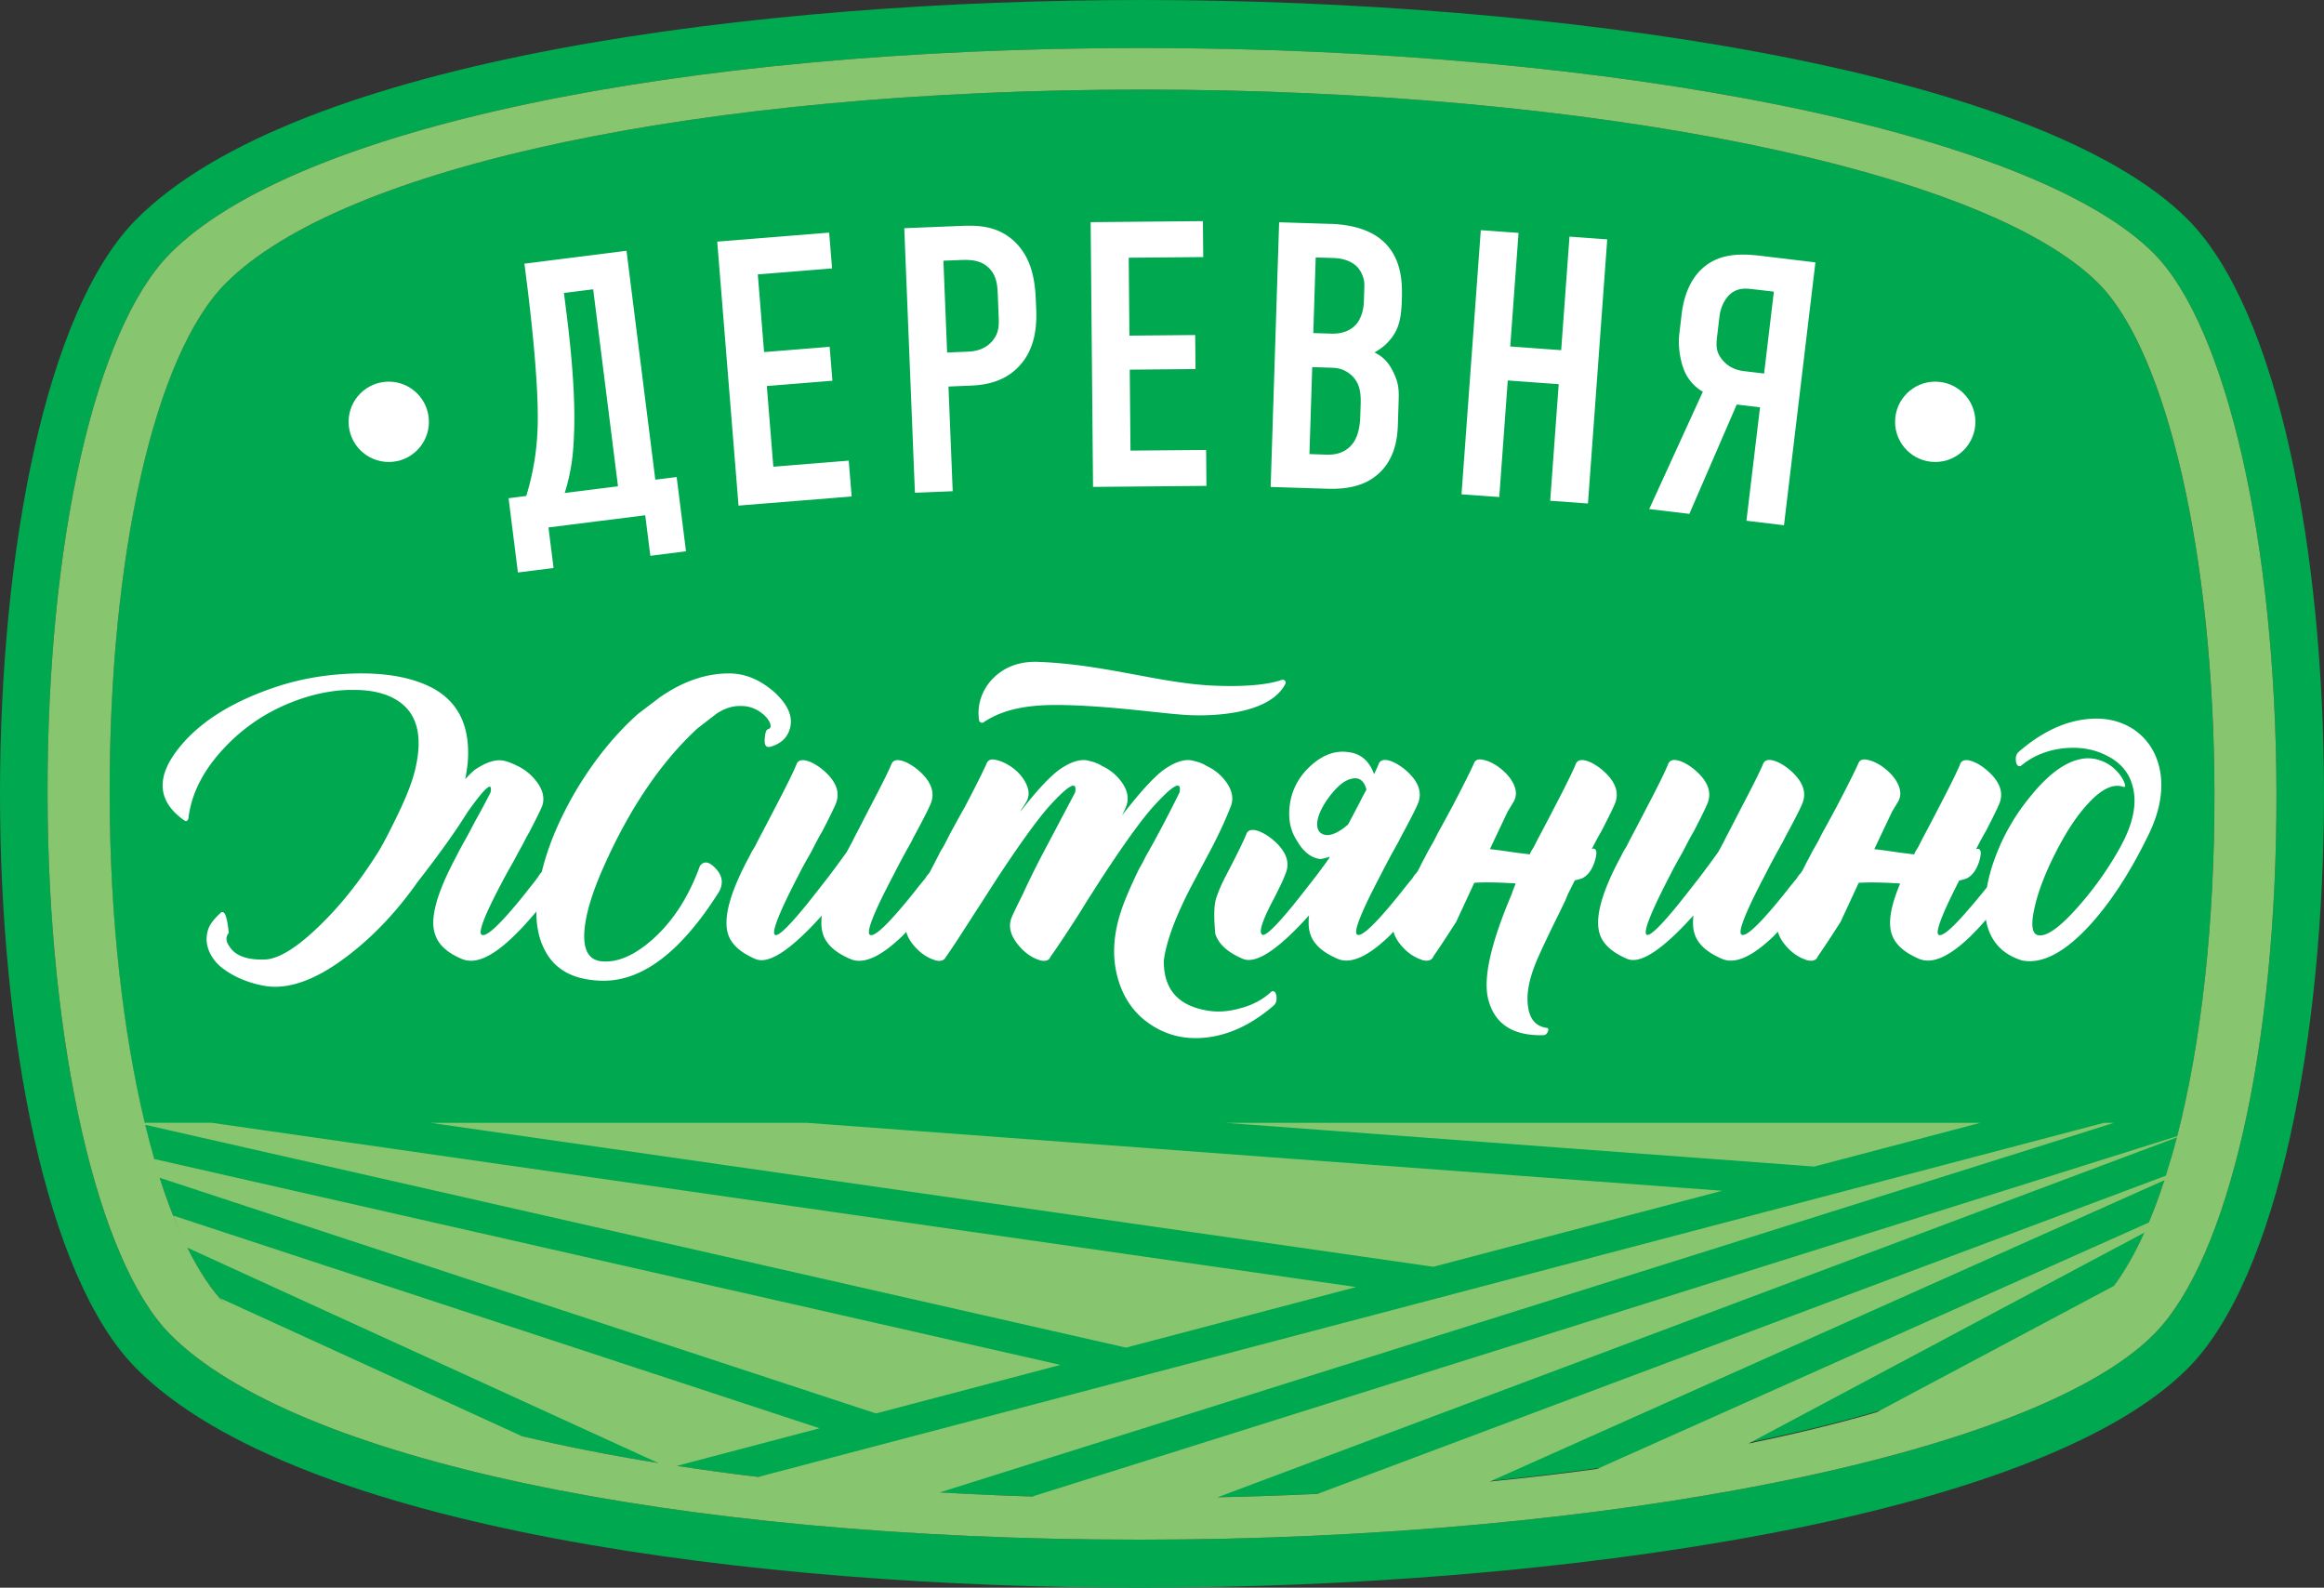 <svg id="prefix___Слой_1" data-name="Слой 1" xmlns="http://www.w3.org/2000/svg" viewBox="0 0 500 341.54"><rect x="0" y="0" width="500" height="341.54" fill="#333333" stroke="none"/><defs><style>.prefix__cls-1,.prefix__cls-2{fill:#00a84f;stroke-width:0}.prefix__cls-2{fill:#fff}</style></defs><path class="prefix__cls-1" d="M245.28 341.54c-81.71 0-181.35-12.39-215.97-47.18-39.08-39.27-39.08-207.89 0-247.16C63.94 12.4 163.76 0 245.63 0c88.64 0 192.61 14.6 225.06 47.2 39.08 39.27 39.08 207.89 0 247.16-32.43 32.59-136.58 47.18-225.41 47.18zM36.64 287.07c26.68 26.81 108.58 44.13 208.64 44.13s192.22-18.15 218.08-44.13c16.16-16.24 26.53-62 26.41-116.6-.11-53.61-10.73-100.22-26.41-115.98-25.87-26-115.41-44.16-217.73-44.16-100.26 0-182.3 17.33-208.99 44.16-16.16 16.24-26.52 62-26.41 116.6.11 53.61 10.73 100.22 26.41 115.98z"/><path class="prefix__cls-1" d="M451.48 60.97c-24.43-24.55-108.98-41.7-205.61-41.7-94.68 0-172.14 16.37-197.35 41.7-15.26 15.33-25.05 58.55-24.94 110.1.1 50.62 10.13 94.63 24.94 109.52 25.19 25.32 102.53 41.67 197.02 41.67s181.52-17.14 205.94-41.67c15.26-15.33 25.05-58.55 24.94-110.1-.11-50.62-10.13-94.63-24.94-109.52z"/><path class="prefix__cls-2" d="M150.55 186.38c-2.42 6.63-5.83 11.88-10.21 15.75-3.87 3.4-7.47 4.96-10.82 4.67-2.77-.23-4.04-2.34-3.8-6.32.23-3.63 1.61-8.31 4.15-14.01 5.59-12.57 12.31-22.49 20.16-29.76l4.15-3.2c1.73-1.15 3.49-1.7 5.28-1.64 1.44 0 2.77.4 3.98 1.21 1.04.69 1.76 1.47 2.17 2.34.35.81.2 1.3-.44 1.47-.35.12-.56.84-.65 2.16-.09 1.33.36 1.85 1.34 1.56 2.08-.63 3.4-1.82 3.98-3.55.92-2.65-.17-5.39-3.29-8.22-3.06-2.65-6.29-3.98-9.69-3.98-5.02 0-10.01 1.73-14.96 5.19l-4.67 3.55c-4.96 4.44-9.37 9.89-13.24 16.35-3.57 6.06-6.06 11.94-7.44 17.65l-.09.09c-.17.17-.32.35-.43.52-.17.29-.35.55-.52.78-.52.69-1.04 1.36-1.56 1.99-1.38 1.79-2.66 3.35-3.81 4.67-3.46 4.04-5.62 5.85-6.49 5.45-.86-.46.61-4.27 4.41-11.42.57-1.1 1.35-2.51 2.34-4.24l1.12-2.08 1.04-1.9c.46-.92.89-1.73 1.3-2.42 1.5-2.88 2.42-4.76 2.77-5.62.58-1.61.23-3.32-1.04-5.1-1.15-1.56-2.56-2.74-4.24-3.55l-.52-.26-.61-.26a9.68 9.68 0 00-1.47-.52c-1.73-.52-3.87.06-6.4 1.73-.64.46-1.38 1.18-2.25 2.16.23-1.21.4-2.37.52-3.46.63-7.67-1.85-13.03-7.44-16.09-4.21-2.25-9.69-3.32-16.44-3.2-5.88.12-11.45 1.01-16.7 2.68-9.98 3.23-17.25 7.79-21.8 13.67-4.78 6.17-4.29 11.27 1.47 15.31.29.17.52.12.69-.17l.17-.35v-.26c.69-5.19 3.23-10.12 7.61-14.79 4.04-4.33 8.79-7.58 14.27-9.78 4.73-1.9 9.29-2.82 13.67-2.77 4.79 0 8.42 1.15 10.9 3.46 3 2.83 3.78 7.33 2.34 13.5-.58 2.54-1.8 5.75-3.68 9.65-1.87 3.89-3.33 6.68-4.37 8.35-3.87 6.17-8.1 11.48-12.72 15.92-4.73 4.56-8.54 6.92-11.42 7.1-3.92.17-6.52-.75-7.79-2.77-.81-1.1-.86-2.08-.17-2.94-.35-3.69-.95-5.1-1.82-4.24-1.38 1.27-2.25 2.42-2.59 3.46-.52 1.56-.46 3.11.17 4.67.69 1.61 1.78 2.94 3.28 3.98 2.31 1.67 5.08 2.82 8.31 3.46 5.25 1.04 11.33-1.1 18.25-6.4 5.54-4.21 10.55-9.52 15.06-15.92 4.67-6 8.22-10.96 10.64-14.88 3.86-5.48 5.54-6.92 5.02-4.33-.75 1.5-1.87 3.6-3.38 6.31l-1.04 1.99-1.04 1.9a78.53 78.53 0 00-1.9 3.55c-4.21 7.85-5.74 13.41-4.58 16.7.69 2.25 2.62 4.04 5.79 5.36 2.83 1.21 6.55-.43 11.16-4.93 1.5-1.44 3.11-3.2 4.85-5.28 0 3.17.57 5.88 1.73 8.13 2.13 4.33 6.2 6.58 12.2 6.75 8.71.29 17.18-6.11 25.43-19.21.92-1.79.66-3.43-.78-4.93-1.44-1.56-2.6-1.7-3.46-.43zM273.57 213.29c-1.85 1.73-4.12 2.94-6.83 3.63-2.65.75-5.19.87-7.61.35-5.88-1.16-8.8-4.7-8.74-10.64.52-4.09 2.51-9.46 5.97-16.09l2.17-4.07 2.25-4.24c1.73-3.34 3.08-6.32 4.07-8.91.58-1.61.23-3.32-1.04-5.1-1.15-1.56-2.56-2.71-4.24-3.46-.69-.46-1.56-.81-2.6-1.04-1.73-.58-3.87 0-6.4 1.73-2.14 1.5-5.19 4.82-9.17 9.95.52-1.04.84-1.73.95-2.08.57-1.61.23-3.32-1.04-5.1-1.16-1.56-2.57-2.71-4.24-3.46-.69-.46-1.56-.81-2.59-1.04-1.73-.58-3.87 0-6.4 1.73-2.19 1.56-5.05 4.62-8.56 9.17l.26-.52.35-.52.69-1.12c.64-1.15.64-2.39 0-3.72-.52-1.21-1.41-2.34-2.68-3.37-1.21-.92-2.39-1.53-3.55-1.82-1.16-.35-1.9-.17-2.25.52-.64 1.5-2.22 4.67-4.76 9.52-.92 1.62-1.99 3.55-3.2 5.8-.35.69-.81 1.59-1.38 2.68l-.69 1.12-.52 1.04-1.21 2.34c-.2.38-.37.71-.56 1.07l-.04.06c-.06.12-.2.29-.43.52l-.26.35-.26.43c-.58.69-1.1 1.33-1.56 1.9-1.44 1.85-2.74 3.43-3.89 4.76-3.46 4.04-5.6 5.85-6.4 5.45-.92-.46.78-4.79 5.1-12.98.64-1.27 1.47-2.86 2.51-4.76l1.3-2.34c.46-.92.84-1.64 1.13-2.16 1.73-3.23 2.77-5.3 3.11-6.23.86-2.42-.15-4.81-3.03-7.18-1.16-.92-2.25-1.53-3.29-1.82-1.1-.29-1.82-.09-2.17.61-.58 1.44-2.02 4.35-4.32 8.74-.75 1.44-1.7 3.29-2.86 5.54l-.69 1.3-.6 1.21c-.52.98-.93 1.73-1.21 2.25-1.33 1.85-2.62 3.61-3.89 5.28-1.79 2.31-3.38 4.33-4.76 6.06-3.81 4.67-6.06 6.83-6.75 6.49-.86-.46.84-4.79 5.1-12.98.64-1.27 1.5-2.86 2.6-4.76l1.21-2.34c.46-.86.86-1.59 1.21-2.16 1.67-3.23 2.68-5.3 3.03-6.23.86-2.42-.15-4.81-3.03-7.18-1.16-.92-2.25-1.53-3.29-1.82-1.1-.29-1.82-.09-2.17.61-.58 1.5-2.1 4.61-4.58 9.34-.86 1.67-1.87 3.61-3.03 5.8-.41.75-.86 1.64-1.38 2.68l-.69 1.12-.52 1.04c-4.15 7.67-5.68 13.24-4.58 16.7.69 2.19 2.66 3.98 5.89 5.36 2.82 1.21 7.58-1.9 14.27-9.34-.17 1.61-.09 2.94.26 3.98.69 2.19 2.65 3.98 5.89 5.36 2.77 1.21 6.49-.43 11.16-4.93.27-.27.58-.62.86-.91.23.86.68 1.74 1.39 2.64 1.33 1.67 2.86 2.8 4.58 3.37l.52.17c.98.17 1.64-.06 1.99-.69l.17-.26c1.1-1.56 2.71-4.01 4.85-7.35l1.38-2.16 1.47-2.25 2.94-4.59c4.96-7.55 8.74-12.8 11.33-15.75 4.33-4.79 6.23-5.82 5.71-3.11l-7.27 13.75c-1.61 3.12-2.94 5.83-3.98 8.13-1.5 3-2.34 4.76-2.51 5.28-.58 1.73-.12 3.55 1.38 5.45 1.33 1.67 2.83 2.8 4.5 3.37l.52.17c1.1.17 1.76-.06 1.99-.69l.17-.26c1.15-1.61 2.8-4.07 4.93-7.35l1.38-2.16 1.38-2.25 2.94-4.59c4.96-7.61 8.74-12.86 11.33-15.75 4.33-4.79 6.23-5.82 5.71-3.11-2.54 5.13-4.96 9.72-7.27 13.75l-.69 1.38-.78 1.38c-1.9 3.92-3.2 6.98-3.89 9.17-1.73 5.31-1.9 10.21-.52 14.71 1.27 4.21 3.66 7.44 7.18 9.69 3.57 2.31 7.61 3.17 12.11 2.59 4.84-.63 9.51-2.88 14.02-6.75.57-.46.81-1.16.69-2.08-.12-.87-.46-1.21-1.04-1.04z"/><path class="prefix__cls-2" d="M342.44 182.66l.86-1.64c.46-.86.86-1.59 1.21-2.16 1.67-3.23 2.68-5.3 3.03-6.23.86-2.42-.15-4.81-3.03-7.18-1.15-.92-2.25-1.53-3.28-1.82-1.1-.29-1.82-.09-2.17.61-.58 1.5-2.11 4.61-4.58 9.34-.86 1.67-1.87 3.61-3.03 5.8-.41.75-.87 1.64-1.38 2.68l-.69 1.12-.26.6c-.92-.11-1.87-.23-2.86-.35l-3.63-.52-2.08-.26 3.81-8.05 1.3-2.16c.64-1.1.64-2.34 0-3.72-.52-1.15-1.41-2.25-2.68-3.29-1.21-.98-2.39-1.61-3.55-1.9-1.16-.35-1.9-.17-2.25.52-.64 1.5-2.22 4.67-4.76 9.52-.81 1.5-1.87 3.46-3.2 5.88l-.69 1.38-.69 1.21c-.52.92-.93 1.67-1.21 2.25l-.61 1.12-.6 1.21c-.14.27-.26.5-.4.76l-.21.28c-.06.12-.2.29-.43.52l-.26.35-.26.43c-.58.69-1.1 1.33-1.56 1.9-1.44 1.85-2.74 3.43-3.89 4.76-3.46 4.04-5.6 5.85-6.4 5.45-.92-.46.78-4.79 5.1-12.98.64-1.27 1.47-2.86 2.51-4.76l1.3-2.34c.46-.92.84-1.64 1.13-2.16 1.73-3.23 2.77-5.3 3.11-6.23.86-2.42-.15-4.81-3.03-7.18-1.16-.92-2.25-1.53-3.29-1.82-1.1-.29-1.82-.09-2.17.61-.23.58-.58 1.36-1.04 2.33-1.04-2.88-2.91-4.47-5.62-4.76-2.88-.4-5.68.69-8.39 3.29-2.37 2.31-3.75 5.05-4.15 8.22-.35 2.94.17 5.45 1.55 7.53 1.38 2.42 3.08 3.75 5.1 3.98.64-.12 1.3-.29 1.99-.52-.06.12-.12.23-.17.35-.63.92-1.58 2.22-2.85 3.89-1.79 2.31-3.38 4.33-4.76 6.06-3.81 4.67-6.06 6.83-6.75 6.49-.86-.46 0-3.12 2.6-7.96.63-1.27 1.12-2.26 1.47-2.98.35-.72.69-1.54 1.04-2.47.87-2.42-.14-4.81-3.03-7.18-1.16-.92-2.25-1.53-3.29-1.82-1.1-.29-1.82-.09-2.16.61-.58 1.5-2.11 4.61-4.58 9.34-.87 1.67-1.53 3.23-1.99 4.67-.46 1.44-.52 3.98-.17 7.61.69 2.19 2.66 3.98 5.89 5.36 2.82 1.21 7.58-1.9 14.27-9.34-.17 1.61-.09 2.94.26 3.98.69 2.19 2.65 3.98 5.89 5.36 2.77 1.21 6.49-.43 11.16-4.93.27-.27.58-.62.86-.91.23.86.68 1.74 1.39 2.64 1.33 1.67 2.86 2.8 4.58 3.37.23.12.4.17.52.17.98.17 1.64-.03 1.99-.61l.17-.35c1.1-1.56 2.71-4.01 4.85-7.35l3.89-8.39c2.25-.12 4.88-.09 7.87.09.35 0 .69.03 1.04.09-.35.81-.64 1.56-.86 2.25-4.56 10.73-6.23 18.31-5.02 22.75 1.38 5.25 5.33 7.79 11.85 7.61.4 0 .72-.26.95-.78.17-.46.12-.72-.17-.78-2.31-.29-3.67-1.76-4.07-4.41-.46-2.77.17-6.17 1.9-10.21.92-2.13 2.39-5.25 4.41-9.34.52-1.04 1.06-2.16 1.64-3.37l.61-1.47 1.47-2.94c.52-.11 1.04-.26 1.55-.43 1.33-.63 2.28-1.99 2.86-4.07.23-.86.29-1.5.17-1.9-.17-.4-.49-.52-.95-.35zm-52.43-5.28c-.86.75-1.7 1.33-2.51 1.73-1.33.64-2.39.69-3.2.17-.75-.46-1.04-1.36-.86-2.68.23-1.38.95-2.94 2.16-4.67 1.85-2.59 3.57-4.07 5.19-4.41 1.61-.4 2.68.38 3.2 2.34-.52.92-1.07 1.96-1.64 3.12-.64 1.21-1.42 2.68-2.34 4.41zM464.77 166.05c-.69-3.92-2.57-6.95-5.62-9.08-3.11-2.08-6.8-2.8-11.07-2.16-4.61.69-9.17 2.97-13.67 6.84-.58.46-.81 1.15-.69 2.08.11.86.46 1.21 1.04 1.04 2.54-2.13 5.62-3.4 9.26-3.81 3.57-.35 6.75.23 9.51 1.73 3 1.56 4.82 3.92 5.45 7.1.75 3.52-.17 7.64-2.77 12.37a71.36 71.36 0 01-9.34 13.15c-3.75 4.21-6.52 6.17-8.31 5.88-1.38-.23-1.67-2.16-.86-5.8.75-3.46 2.22-7.35 4.41-11.68 2.31-4.61 4.7-8.25 7.18-10.9 2.88-3.12 5.39-4.3 7.53-3.55.46.17.52-.17.17-1.04-.35-.86-.95-1.73-1.82-2.59a8.328 8.328 0 00-3.64-2.16c-1.61-.52-3.34-.46-5.19.17-3.06 1.04-6.23 3.61-9.52 7.7a44.934 44.934 0 00-7.61 13.24c-.84 2.24-1.38 4.32-1.73 6.29-.03.04-.06.07-.09.11-1.38 1.73-2.68 3.29-3.89 4.67-3.46 4.04-5.59 5.85-6.4 5.45-.81-.46.66-4.35 4.41-11.68.52-.11 1.04-.26 1.55-.43 1.33-.63 2.28-1.99 2.86-4.07.23-.86.29-1.5.17-1.9-.17-.4-.49-.52-.95-.35l.86-1.64c.46-.86.86-1.59 1.21-2.16 1.67-3.23 2.68-5.3 3.03-6.23.86-2.42-.15-4.81-3.03-7.18-1.15-.92-2.25-1.53-3.28-1.82-1.1-.29-1.82-.09-2.17.61-.58 1.5-2.11 4.61-4.58 9.34-.86 1.67-1.87 3.61-3.03 5.8-.41.75-.87 1.64-1.38 2.68l-.69 1.12-.26.6c-.92-.11-1.87-.23-2.86-.35l-3.63-.52-2.08-.26 3.81-8.05 1.3-2.16c.64-1.1.64-2.34 0-3.72-.52-1.15-1.41-2.25-2.68-3.29-1.21-.98-2.39-1.61-3.55-1.9-1.16-.35-1.9-.17-2.25.52-.64 1.5-2.22 4.67-4.76 9.52-.81 1.5-1.87 3.46-3.2 5.88l-.69 1.38-.69 1.21c-.52.92-.93 1.67-1.21 2.25l-.61 1.12-.6 1.21c-.14.27-.27.51-.41.77l-.2.26c-.06.12-.2.29-.43.52l-.26.35-.26.43c-.58.69-1.1 1.33-1.56 1.9-1.44 1.85-2.74 3.43-3.89 4.76-3.46 4.04-5.6 5.85-6.4 5.45-.92-.46.78-4.79 5.1-12.98.64-1.27 1.47-2.86 2.51-4.76l1.3-2.34c.46-.92.84-1.64 1.13-2.16 1.73-3.23 2.77-5.3 3.11-6.23.86-2.42-.15-4.81-3.03-7.18-1.16-.92-2.25-1.53-3.29-1.82-1.1-.29-1.82-.09-2.17.61-.58 1.44-2.02 4.35-4.32 8.74-.75 1.44-1.7 3.29-2.86 5.54l-.69 1.3-.6 1.21c-.52.98-.93 1.73-1.21 2.25-1.33 1.85-2.62 3.61-3.89 5.28-1.79 2.31-3.38 4.33-4.76 6.06-3.81 4.67-6.06 6.83-6.75 6.49-.86-.46.84-4.79 5.1-12.98.64-1.27 1.5-2.86 2.6-4.76l1.21-2.34c.46-.86.86-1.59 1.21-2.16 1.67-3.23 2.68-5.3 3.03-6.23.86-2.42-.15-4.81-3.03-7.18-1.16-.92-2.25-1.53-3.29-1.82-1.1-.29-1.82-.09-2.17.61-.58 1.5-2.1 4.61-4.58 9.34-.86 1.67-1.87 3.61-3.03 5.8-.41.75-.86 1.64-1.38 2.68l-.69 1.12-.52 1.04c-4.15 7.67-5.68 13.24-4.58 16.7.69 2.19 2.66 3.98 5.89 5.36 2.82 1.21 7.58-1.9 14.27-9.34-.17 1.61-.09 2.94.26 3.98.69 2.19 2.65 3.98 5.89 5.36 2.77 1.21 6.49-.43 11.16-4.93.27-.27.58-.62.86-.91.23.86.68 1.74 1.39 2.64 1.33 1.67 2.86 2.8 4.58 3.37.23.12.4.17.52.17.98.17 1.64-.03 1.99-.61l.17-.35c1.1-1.56 2.71-4.01 4.85-7.35l3.89-8.39c2.25-.12 4.88-.09 7.87.09.35 0 .69.03 1.04.09-2.02 4.79-2.62 8.39-1.82 10.81.69 2.19 2.65 3.98 5.88 5.36 2.83 1.21 6.55-.43 11.16-4.93 1.02-.99 2.13-2.19 3.26-3.5.02.1 0 .21.03.3.86 4.33 3.43 7.15 7.7 8.48 4.33.86 9.23-1.7 14.71-7.7 4.44-4.9 8.57-11.25 12.37-19.03 2.48-4.96 3.37-9.57 2.68-13.84zM276.45 146.43a.613.613 0 00-.68-.18c-3.89 1.36-10 1.43-14.42 1.25-5.53-.22-11.03-1.24-16.91-2.34-6.55-1.22-13.32-2.48-20.97-2.78-4.8-.21-7.73 1.61-9.41 3.15-2.14 1.95-3.42 4.67-3.53 7.46-.02.59.01 1.25.12 1.96.03.21.17.39.37.48.08.03.17.05.25.05.12 0 .24-.03.35-.11 5.68-3.84 13.13-3.89 19.68-3.63 6.07.24 11.93.87 16.64 1.37 3.29.35 6.12.65 8.16.73 3.91.16 16.91.13 20.44-6.73a.64.64 0 00-.08-.7z"/><path d="M463.36 54.49c-25.87-26-115.41-44.16-217.73-44.16-100.26 0-182.3 17.33-208.99 44.16-16.16 16.24-26.53 62.01-26.41 116.6.11 53.61 10.73 100.22 26.41 115.98 26.68 26.81 108.57 44.13 208.64 44.13s192.22-18.15 218.08-44.13c16.16-16.24 26.53-62 26.41-116.6-.11-53.61-10.73-100.22-26.41-115.98zM40.3 268.39l101.35 46.33c-10.45-1.68-20.27-3.62-29.41-5.8l-64.88-29.66c.39.44.77.94 1.16 1.34-2.95-2.96-5.69-7.12-8.22-12.21zm161.92 52.64l252.62-79.5h-2.15l-60.37 15.88-148.49 39.07c-.1.03-.19.05-.29.08l-80.38 21.15c-6.02-.71-11.86-1.52-17.55-2.38l30.73-8.09-139.07-45.75c.96 2.43 1.96 4.73 3.01 6.85-2.15-4.34-4.14-9.35-5.93-14.99l154.12 50.7 39.68-10.44-194.96-44.29c-.68-2.37-1.34-4.81-1.95-7.36l211.02 47.93 49.51-13.03L45.5 241.52h-4.83s-.05.01-.08.01-.05-.01-.08-.01h-9.37c-4.71-19.6-7.5-44.08-7.55-70.45-.11-51.55 9.68-94.77 24.94-110.1 25.21-25.33 102.67-41.69 197.35-41.7 96.62 0 181.17 17.15 205.61 41.7 14.81 14.88 24.83 58.89 24.94 109.52.06 28.22-2.86 53.9-8.01 73.91l-246.31 77.52c-6.76-.2-13.36-.51-19.89-.88zm266.12-76.35c-.74 2.87-1.54 5.6-2.38 8.23l-182.47 68.44c-7.08.34-14.26.59-21.54.74l206.39-77.42zm-13.51 31.92l-51.02 27.17c-8.44 2.46-17.68 4.72-27.62 6.75l85.16-45.37c-2.01 4.46-4.2 8.29-6.53 11.44zm7.48-13.62l-118.7 53.01c-7.46 1.01-15.15 1.92-23.06 2.7l145.12-64.81c-1.05 3.23-2.17 6.28-3.36 9.1zM338.4 241.53h87.69l-35.75 9.41-126.79-9.41h74.86zm-164.9 0l197.02 14.62-62.13 16.35-215.8-30.97h80.91z" fill="#87c66f" stroke-width="0"/><g><circle class="prefix__cls-2" cx="83.64" cy="90.74" r="8.64"/><circle class="prefix__cls-2" cx="416.36" cy="90.74" r="8.64"/><g><path class="prefix__cls-2" d="M145.58 102.61l2.01 15.98-7.67.97-1.1-8.72-20.82 2.62 1.1 8.72-7.67.97-2.01-15.98 3.8-.48a55.61 55.61 0 002.42-14c.39-7.92-1.05-22.01-2.29-31.85l-.52-4.12 21.96-2.77 6.2 49.24 4.6-.58zm-24.25-39.59l.56 4.44c1.73 13.72 1.83 21.67 1.57 26.78-.16 3.96-.62 7.46-1.96 11.81l11.46-1.44-5.34-42.38-6.29.79zM154.3 51.98l24.09-1.94.63 7.7-15.98 1.29 1.35 16.71 14.11-1.14.59 7.3-14.11 1.14 1.4 17.36 16.22-1.31.63 7.71-24.34 1.96-4.58-56.78zM194.55 49.09l12.11-.49c3.5-.14 7.81-.15 11.53 3.28 3.89 3.67 4.5 8.61 4.67 12.84l.07 1.63c.13 3.17 0 7.9-3.03 11.68-3.18 3.96-7.54 4.78-11.04 4.92l-4.8.2.91 22.52-8.13.33-2.29-56.9zm9.22 26.74l4.39-.18c1.54-.06 3.73-.39 5.36-2.33 1.63-1.94 1.39-3.88 1.31-5.91l-.15-3.74c-.08-1.95-.11-4.72-2.46-6.49-1.93-1.47-4.2-1.3-6.4-1.21l-2.85.11.8 19.75zM234.64 47.79l24.16-.22.07 7.73-16.03.14.15 16.76 14.15-.13.07 7.32-14.15.13.16 17.41 16.27-.14.07 7.73-24.4.22-.51-56.94zM286.16 48.15c2.44.08 7.15.47 10.65 3.11 5.01 3.82 4.89 9.93 4.79 13.26-.12 3.74-.53 6.33-2.72 8.79-1.1 1.27-2.35 2.04-3.17 2.51 2.17 1.04 3.1 2.46 3.79 3.7 1.54 2.9 1.49 4.45 1.4 7.21l-.14 4.31c-.08 2.36-.26 8.22-5.26 11.72-1.83 1.33-4.88 2.53-9.76 2.38l-12.36-.39 1.82-56.94 10.98.35zm-4.43 49.53l3.66.12c1.22.04 3.83-.04 5.61-2.35 1.45-1.83 1.62-4.75 1.65-5.73l.09-2.69c.09-2.77-.26-4.73-2-6.33-1.27-1.1-2.47-1.54-4.27-1.6l-4.15-.13-.6 18.71zm.83-26.03l3.9.12c2.77.09 4.43-1 5.27-1.95 1.01-1.11 1.64-3.04 1.7-4.83l.11-3.5c.05-1.46-.56-2.95-1.42-3.95-.94-1.01-2.55-1.96-5.23-2.04l-3.82-.12-.52 16.27zM326.71 50.1l-1.79 24.43 10.96.8 1.79-24.43 8.12.59-4.15 56.82-8.12-.59 1.83-25.08-10.96-.8-1.83 25.08-8.12-.59 4.15-56.82 8.12.59zM383.82 112.99l-8.08-.97 2.92-24.4-5.01-.6-10.19 23.52-8.64-1.03 11.54-25.25c-1.84-1.04-2.9-2.48-3.51-3.53-1.21-2.19-1.92-5.88-1.55-8.95l.51-4.28c.5-4.2 2.04-7.46 4.17-9.5 4.36-4.23 10.3-3.27 14.42-2.78l10.18 1.22-6.76 56.54zm-5.98-50.69c-1.7-.2-3.62-.6-5.42.82-1.17.93-2.22 2.77-2.48 4.95l-.48 4.04c-.26 2.18-.34 3.56 1.09 5.29 1.36 1.64 3.01 2.25 4.79 2.45l4.2.5 2.1-17.61-3.8-.45z"/></g></g></svg>